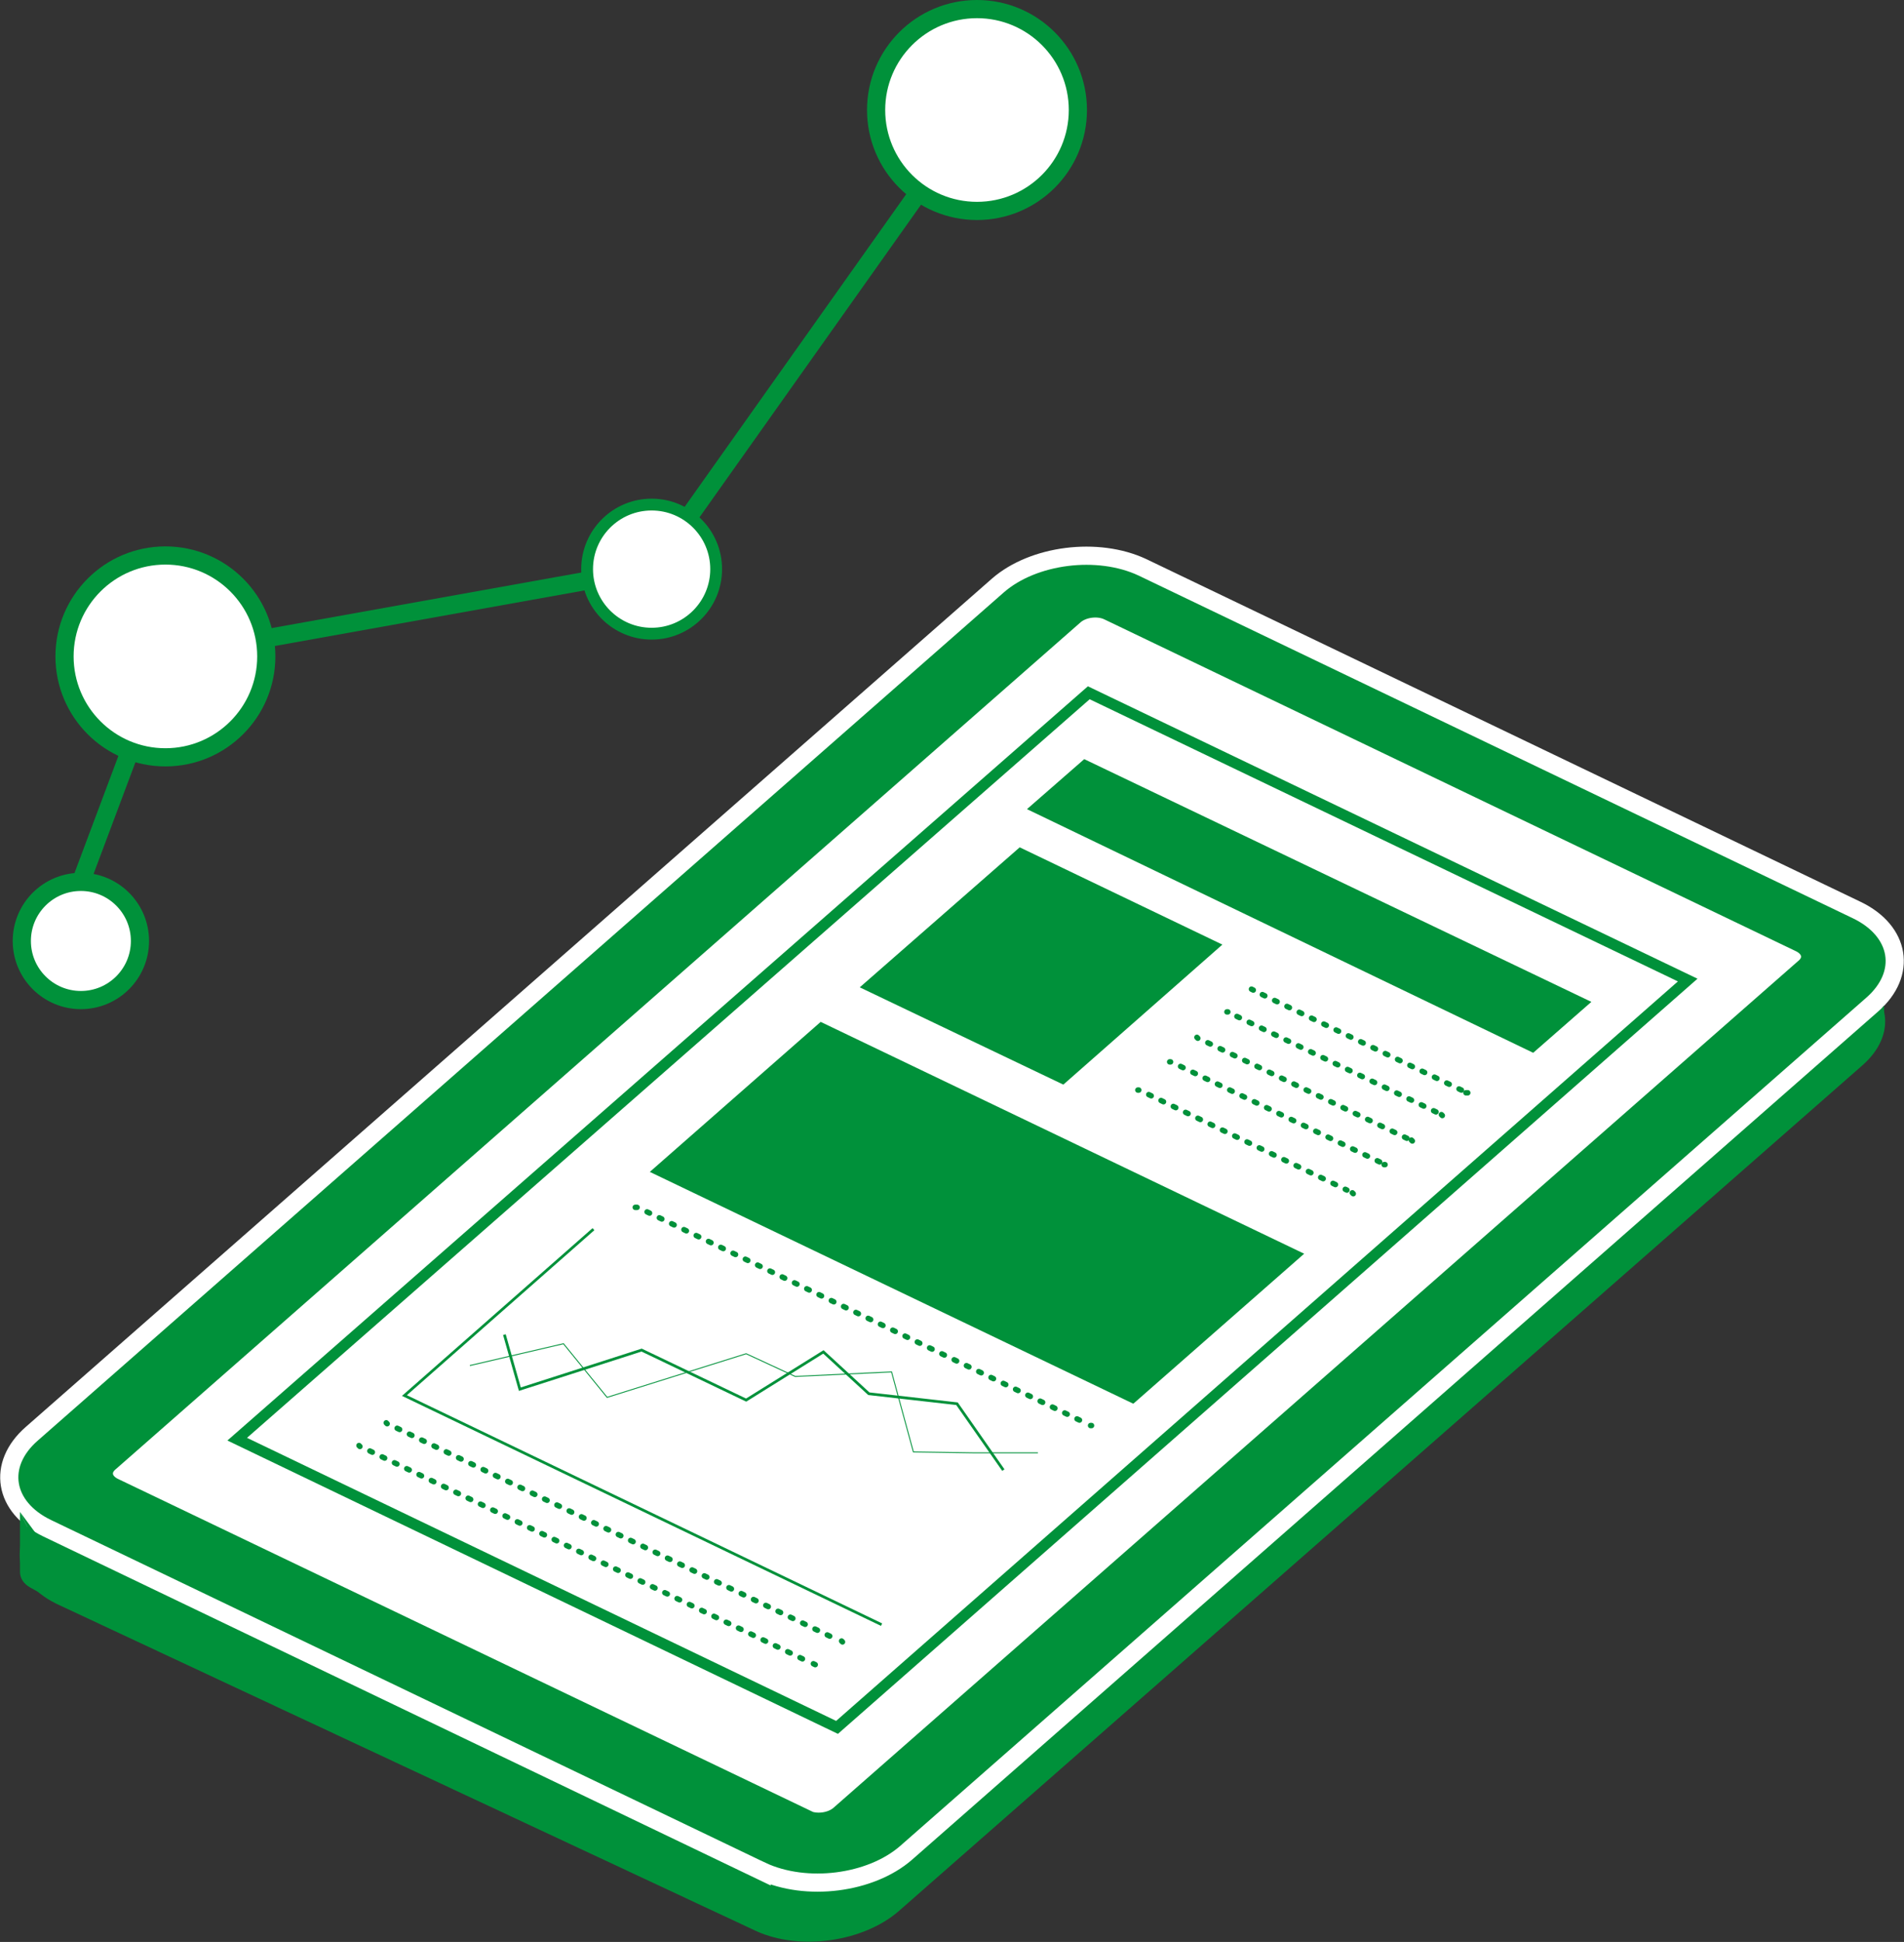 <?xml version="1.0" encoding="UTF-8"?>
<svg xmlns="http://www.w3.org/2000/svg" version="1.1" viewBox="0 0 209.5 213.6">
  <rect x="0" y="0" width="209.5" height="213.6" fill="#333333" stroke="none"/>
  <defs>
    <style>
      .cls-1 {
        stroke: #fff;
      }

      .cls-1, .cls-2, .cls-3, .cls-4, .cls-5, .cls-6, .cls-7, .cls-8, .cls-9, .cls-10, .cls-11 {
        stroke-miterlimit: 10;
      }

      .cls-1, .cls-7, .cls-9 {
        stroke-width: 2px;
      }

      .cls-1, .cls-12 {
        fill: #00913a;
      }

      .cls-2, .cls-3, .cls-4, .cls-5, .cls-6, .cls-7, .cls-8, .cls-9, .cls-10, .cls-11 {
        stroke: #00913a;
      }

      .cls-2, .cls-8, .cls-9, .cls-10, .cls-11 {
        fill: none;
      }

      .cls-2, .cls-8, .cls-11 {
        stroke-linecap: round;
        stroke-width: .6px;
      }

      .cls-3 {
        stroke-width: .1px;
      }

      .cls-3, .cls-4, .cls-5, .cls-6, .cls-7 {
        fill: #fff;
      }

      .cls-4, .cls-10 {
        stroke-width: .3px;
      }

      .cls-5 {
        stroke-width: 1.2px;
      }

      .cls-6 {
        stroke-width: 1.3px;
      }

      .cls-8 {
        stroke-dasharray: .3 1.2;
      }

      .cls-11 {
        stroke-dasharray: .3 1.2;
      }
    </style>
  </defs>
  <!-- Generator: Adobe Illustrator 28.7.2, SVG Export Plug-In . SVG Version: 1.2.0 Build 154)  -->
  <g>
    <g id="_レイヤー_1" data-name="レイヤー_1">
      <polyline class="cls-9" points="8.9 97 18.2 72.2 71.7 62.6 107.5 12.1"/>
      <g>
        <path class="cls-12" d="M83.2,212.4L6.2,176.4c-1.4-.7-2.4-1.5-3.1-2.5-1.6-2.3-1.2-5.3,1.6-7.7l106-93c3.9-3.4,10.9-4.4,15.7-2.2l77,36c4.7,2.2,5.4,6.8,1.5,10.2l-106,93c-3.9,3.4-10.9,4.4-15.7,2.2Z"/>
        <path class="cls-1" d="M83.8,205.8L5.2,168.1c-4.8-2.3-5.6-7-1.7-10.4l106.3-93.3c3.9-3.4,11-4.3,15.9-2l78.6,37.7c4.8,2.3,5.6,7,1.7,10.4l-106.3,93.3c-3.9,3.4-11,4.3-15.9,2Z"/>
        <path class="cls-5" d="M88.9,199.7L12.7,163.2c-1-.5-1.2-1.4-.3-2.1l106.1-93.1c.8-.7,2.3-.9,3.3-.4l76.1,36.5c1,.5,1.2,1.4.3,2.1l-106.1,93.1c-.8.7-2.3.9-3.3.4Z"/>
        <polygon class="cls-5" points="92.1 190 26.1 158.3 119.8 76.2 185.7 107.8 92.1 190"/>
        <polygon class="cls-12" points="168.7 115.8 113 89 119.3 83.5 175.1 110.2 168.7 115.8"/>
        <polygon class="cls-12" points="117 119.3 94.6 108.6 112.2 93.2 134.5 103.9 117 119.3"/>
        <g>
          <line class="cls-2" x1="137.7" y1="108.8" x2="137.9" y2="108.9"/>
          <line class="cls-11" x1="138.9" y1="109.4" x2="160.8" y2="119.9"/>
          <line class="cls-2" x1="161.3" y1="120.2" x2="161.5" y2="120.2"/>
        </g>
        <g>
          <line class="cls-2" x1="135" y1="111.3" x2="135.1" y2="111.3"/>
          <line class="cls-11" x1="136.1" y1="111.8" x2="158" y2="122.3"/>
          <line class="cls-2" x1="158.6" y1="122.6" x2="158.7" y2="122.7"/>
        </g>
        <g>
          <line class="cls-2" x1="131.7" y1="114.1" x2="131.8" y2="114.2"/>
          <line class="cls-11" x1="132.9" y1="114.7" x2="154.8" y2="125.2"/>
          <line class="cls-2" x1="155.3" y1="125.4" x2="155.4" y2="125.5"/>
        </g>
        <g>
          <line class="cls-2" x1="128.7" y1="116.8" x2="128.8" y2="116.8"/>
          <line class="cls-11" x1="129.9" y1="117.3" x2="151.8" y2="127.8"/>
          <line class="cls-2" x1="152.3" y1="128.1" x2="152.4" y2="128.1"/>
        </g>
        <g>
          <line class="cls-2" x1="125.2" y1="119.9" x2="125.3" y2="119.9"/>
          <line class="cls-11" x1="126.4" y1="120.4" x2="148.2" y2="130.9"/>
          <line class="cls-2" x1="148.8" y1="131.2" x2="148.9" y2="131.3"/>
        </g>
        <polygon class="cls-12" points="124.7 154.4 71.5 128.9 90.3 112.4 143.5 137.9 124.7 154.4"/>
        <polyline class="cls-4" points="97 178.7 44.5 153.5 65.3 135.2"/>
        <polyline class="cls-3" points="51.7 150.2 62 147.8 66.8 153.7 82.1 148.9 87.5 151.4 98.1 150.9 100.5 159.7 107.1 159.8 114.2 159.8"/>
        <polyline class="cls-10" points="55.5 146.8 57.2 152.8 70.6 148.5 82.1 154 90.6 148.7 95.6 153.3 105.3 154.4 110.4 161.7"/>
        <g>
          <line class="cls-2" x1="42.5" y1="156.5" x2="42.6" y2="156.6"/>
          <line class="cls-8" x1="43.7" y1="157.1" x2="92" y2="180.3"/>
          <line class="cls-2" x1="92.6" y1="180.5" x2="92.7" y2="180.6"/>
        </g>
        <g>
          <line class="cls-2" x1="39.5" y1="159" x2="39.6" y2="159.1"/>
          <line class="cls-8" x1="40.7" y1="159.6" x2="89" y2="182.8"/>
          <line class="cls-2" x1="89.5" y1="183" x2="89.7" y2="183.1"/>
        </g>
        <g>
          <line class="cls-2" x1="69.9" y1="132.8" x2="70.1" y2="132.8"/>
          <line class="cls-8" x1="71.2" y1="133.3" x2="119.4" y2="156.5"/>
          <line class="cls-2" x1="120" y1="156.8" x2="120.1" y2="156.8"/>
        </g>
        <polygon class="cls-12" points="207.3 113.3 207.3 110.6 206.7 111.4 207.3 113.3"/>
      </g>
      <g>
        <path class="cls-12" d="M2.2,166.3v6.6c0,.7.4,1.3,1.1,1.7l4.1,2.3-5.2-10.6Z"/>
        <polygon class="cls-12" points="2.2 166.3 3.9 168.6 3.6 169.2 2.2 166.3"/>
      </g>
      <circle class="cls-7" cx="8.9" cy="103.5" r="6.5"/>
      <circle class="cls-7" cx="18.2" cy="72.2" r="11.1"/>
      <circle class="cls-7" cx="107.5" cy="12.1" r="11.1"/>
      <circle class="cls-6" cx="71.7" cy="62.6" r="7.1"/>
    </g>
  </g>
</svg>